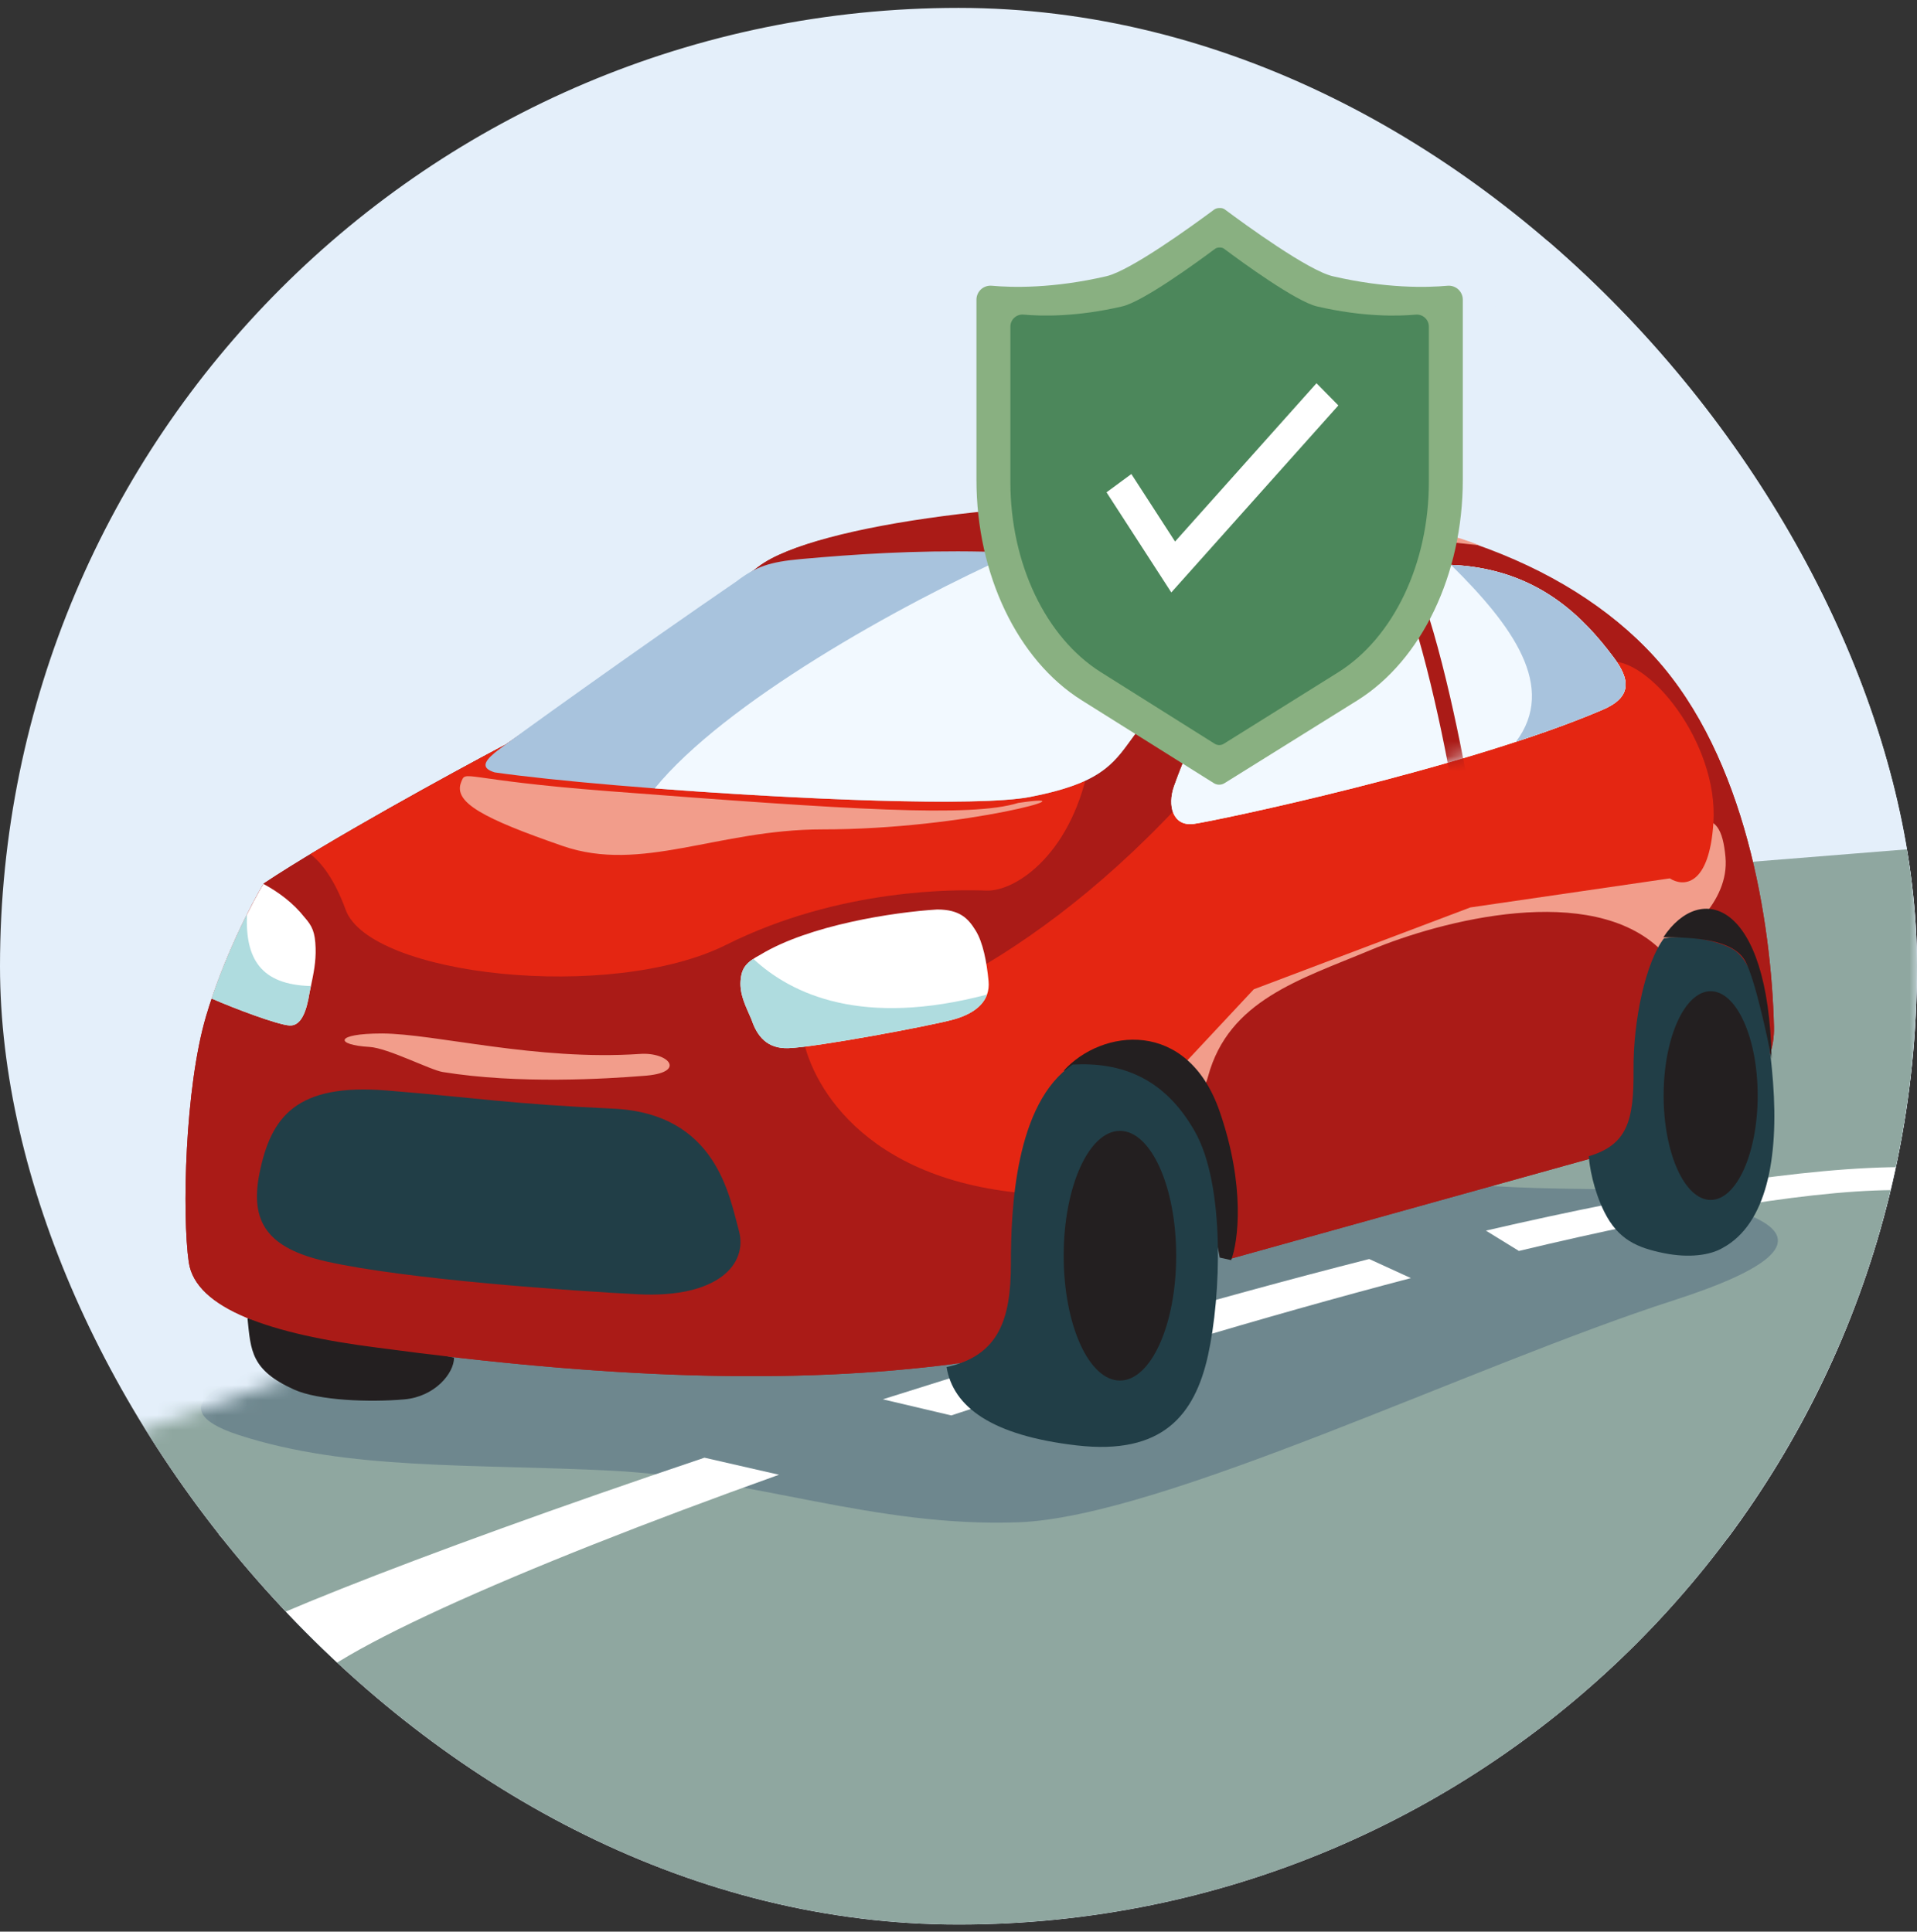 <svg width="128" height="129" viewBox="0 0 128 129" fill="none" xmlns="http://www.w3.org/2000/svg">
<rect x="0" y="0" width="128" height="129" fill="#333333" stroke="none"/>
<g clip-path="url(#clip0_9191_6206)">
<rect y="0.527" width="128" height="128" rx="64" fill="#E4EFFA"/>
<path d="M55.01 77.019L128.002 -14.957V102.72H10.324C26.671 102.72 42.488 90.639 55.01 77.019Z" fill="#E4EFFA"/>
<mask id="mask0_9191_6206" style="mask-type:alpha" maskUnits="userSpaceOnUse" x="-50" y="-13" width="178" height="147">
<path d="M55.01 77.648L128.002 -12.07V132.138L-49.46 133.686C-41.666 133.55 -30.191 115.32 -8.773 103.751C14.813 91.012 48.459 84.599 55.01 77.648Z" fill="#E4EFFA"/>
</mask>
<g mask="url(#mask0_9191_6206)">
<path d="M-4.836 67.347L139.356 55.754L111.485 138.335L0.517 140.399L-4.836 67.347Z" fill="#8FA7A0"/>
<path d="M112.402 79.849C109.298 78.993 102.657 79.921 93.346 78.565L82.439 76.914L19.325 90.968C15.759 91.8 10.092 93.939 15.959 95.84C23.293 98.216 31.468 97.741 40.845 98.216C50.222 98.691 58.397 102.018 68.014 101.662C77.632 101.305 98.254 91.192 111.752 86.84C125.25 82.489 115.505 80.705 112.402 79.849Z" fill="#6E878E"/>
<path d="M52.015 98.487C34.402 104.787 20.647 110.875 19.616 113.556L13.938 110.459C12.907 109.769 27.536 103.91 47.037 97.349L52.015 98.487ZM94.207 85.355C84.314 87.951 73.627 91.172 63.516 94.526L58.949 93.45C69.532 90.091 80.817 86.778 91.423 84.081L94.207 85.355ZM127.487 79.491C121.761 79.315 112.356 80.922 101.419 83.541L99.215 82.184C110.541 79.566 120.599 77.89 127.487 77.943V79.491Z" fill="white"/>
</g>
<path d="M25.198 90.001C40.472 92.055 52.887 92.501 63.785 91.072C65.87 89.22 70.946 84.678 74.562 81.327C78.178 77.975 81.091 81.768 82.096 84.083L106.646 77.248C110.64 76.675 118.592 74.137 118.449 68.563C118.271 61.596 116.574 50.61 110.5 43.91C104.426 37.211 94.166 33.855 81.65 33.586C69.493 33.324 54.406 34.978 50.654 37.837C47.653 40.123 38.149 46.709 33.772 49.716C30.17 51.622 21.893 56.148 17.605 59.006C16.801 60.346 14.908 63.99 13.764 67.849C12.335 72.672 12.157 81.158 12.603 84.284C13.05 87.41 18.141 89.107 25.198 90.001Z" fill="#AA1B17"/>
<path d="M19.634 92.798C16.752 91.494 16.75 90.213 16.523 88.027C18.583 88.712 24.361 89.416 30.317 90.665C30.317 91.721 29.028 93.274 27.001 93.454C24.718 93.658 21.273 93.54 19.634 92.798Z" fill="#231F20"/>
<path d="M25.198 90C40.472 92.055 52.887 92.501 63.785 91.072C66.428 91.036 71.253 85.672 74.562 81.326C77.55 77.404 81.091 81.767 82.096 84.083L106.646 77.247C110.64 76.675 118.592 74.137 118.449 68.563C118.271 61.596 116.574 50.609 110.5 43.91C104.426 37.211 94.166 34.237 81.614 33.657C69.467 33.097 54.406 34.978 50.654 37.836C47.653 40.123 38.149 46.709 33.772 49.716C30.17 51.622 21.893 56.147 17.605 59.005C16.801 60.345 14.908 63.989 13.764 67.848C12.335 72.672 12.157 81.157 12.603 84.284C13.05 87.41 18.141 89.107 25.198 90Z" fill="#AA1B17"/>
<path d="M91.519 63.444C96.258 61.462 106.252 58.877 110.904 63.444C112.455 62.639 115.488 60.273 115.212 57.24C114.868 53.449 113.231 54.483 108.147 57.24C103.064 59.997 98.067 58.36 90.657 62.237C84.73 65.339 76.642 68.297 73.34 69.388C75.322 71.916 79.56 75.954 80.663 71.887C82.042 66.804 86.78 65.425 91.519 63.444Z" fill="#F29D8B"/>
<path d="M115.922 63.545C115.292 63.024 112.963 62.339 111.1 62.668C109.894 64.257 109.045 68.093 109.072 71.463C109.1 74.833 108.661 76.45 106.086 77.217C106.122 77.838 106.382 79.453 107.127 80.943C108.059 82.806 109.346 83.327 111.073 83.683C112.799 84.039 114.223 83.82 115.045 83.327C117.95 81.738 118.772 77.354 118.388 72.285C118.004 67.216 117.073 64.476 115.922 63.545Z" fill="#213E47"/>
<path d="M53.555 68.978C53.996 72.065 57.435 78.944 68.988 79.737L78.689 71.448L83.716 66.068L98.179 60.6L111.496 58.66C112.348 59.218 114.124 59.26 114.406 54.956C114.759 49.576 109.996 43.756 107.351 44.197C102.353 42.521 89.624 42.098 78.689 53.81C67.753 65.521 57.376 68.802 53.555 68.978Z" fill="#E42612"/>
<path d="M14.133 66.685C15.664 67.357 18.511 68.427 19.325 68.484C20.099 68.538 20.468 67.564 20.67 66.289C20.698 66.151 20.727 66.014 20.756 65.878C20.933 65.038 21.103 64.229 21.074 63.315C21.04 62.252 20.852 61.849 20.334 61.261C19.58 60.302 18.596 59.571 17.59 59.031C16.861 60.251 15.273 63.298 14.133 66.685Z" fill="white"/>
<path d="M79.71 55.023C81.115 54.835 97.841 51.329 107.02 47.394C109 46.545 108.839 45.373 107.754 43.915C105.693 41.15 102.923 38.476 98.266 37.843C93.356 37.177 86.903 39.183 84.264 42.059C80.892 45.735 78.867 51.182 78.398 52.494C77.93 53.805 78.305 55.21 79.71 55.023Z" fill="#F2F9FF"/>
<path d="M79.71 55.023C81.115 54.835 97.841 51.329 107.02 47.394C109 46.545 108.839 45.373 107.754 43.915C105.693 41.15 102.923 38.476 98.266 37.843C93.356 37.177 86.903 39.183 84.264 42.059C80.892 45.735 78.867 51.182 78.398 52.494C77.93 53.805 78.305 55.21 79.71 55.023Z" fill="#F2F9FF"/>
<path d="M87.483 34.017C79.843 33.623 76.222 34.353 73.112 35.069C72.463 35.219 71.896 35.35 71.406 35.443C69.072 35.888 69.137 36.277 69.461 36.416L77.172 37.458C78.376 37.735 81.423 38.027 83.979 36.971C86.882 35.772 89.381 35.353 98.785 36.416C95.746 35.212 91.068 34.416 87.483 34.017Z" fill="#F29D8B"/>
<path d="M17.328 78.348C16.668 81.605 17.862 83.359 21.79 84.244C27.151 85.452 38.319 86.219 42.595 86.435C47.94 86.704 49.961 84.414 49.332 82.168C48.704 79.922 47.85 74.353 40.933 74.038C34.017 73.724 31.905 73.32 25.842 72.826C19.779 72.332 18.091 74.575 17.328 78.348Z" fill="#213E47"/>
<path d="M20.727 57.044C21.469 57.615 22.342 58.729 23.078 60.752C24.69 65.186 40.814 66.933 48.473 63.104C56.132 59.274 63.925 59.409 65.873 59.476C67.821 59.543 71.718 56.99 72.793 50.608L36.234 48.023C35.315 48.659 34.478 49.235 33.775 49.718C30.922 51.227 25.139 54.378 20.727 57.044Z" fill="#E42612"/>
<path d="M54.893 55.39C64.59 55.39 73.299 52.831 67.989 53.621C64.839 54.599 56.818 54.079 40.576 52.831C30.725 52.074 31.131 51.361 30.787 52.245C30.262 53.596 32.293 54.666 37.565 56.495C42.837 58.324 47.932 55.39 54.893 55.39Z" fill="#F29D8B"/>
<path d="M53.507 37.333C60.471 36.708 69.634 36.222 81.687 38.602C82.041 38.671 82.316 39.08 81.955 39.655C81.503 40.374 77.437 46.802 75.93 48.832C74.424 50.862 73.835 52.238 68.792 53.22C63.749 54.203 40.76 52.696 33.032 51.583C32.181 51.321 32.246 50.928 33.032 50.273C33.818 49.618 42.867 43.14 49.161 38.836C50.467 37.838 51.375 37.525 53.507 37.333Z" fill="#A8C3DD"/>
<path d="M43.719 52.651C48.337 46.968 59.942 40.431 67.849 36.91C71.977 37.096 76.573 37.59 81.689 38.6C82.043 38.67 82.317 39.078 81.956 39.653C81.505 40.372 77.438 46.801 75.932 48.831C75.803 49.005 75.681 49.173 75.562 49.338C74.292 51.094 73.405 52.321 68.793 53.219C65.324 53.895 53.363 53.393 43.719 52.651Z" fill="#F2F9FF"/>
<path d="M81.441 74.235C79.277 67.978 73.553 68.71 71.023 71.506C77.76 72.012 80.775 80.037 81.441 83.986L82.206 84.153C82.672 82.933 83.171 79.24 81.441 74.235Z" fill="#231F20"/>
<path d="M79.776 75.551C77.739 71.972 74.876 70.926 71.627 71.091C67.773 73.678 67.498 80.781 67.498 84.415C67.498 88.049 66.727 90.527 63.203 91.298C63.644 93.941 66.176 95.868 71.903 96.529C77.629 97.19 79.776 94.492 80.657 90.527C81.538 86.563 81.814 79.13 79.776 75.551Z" fill="#213E47"/>
<ellipse cx="74.779" cy="83.86" rx="3.756" ry="8.337" fill="#231F20"/>
<path d="M14.129 66.683C15.66 67.355 18.507 68.425 19.321 68.482C20.095 68.536 20.464 67.561 20.666 66.287C20.694 66.148 20.723 66.012 20.752 65.876L20.757 65.851C17.41 65.76 16.371 64.035 16.49 61.059C15.743 62.551 14.847 64.549 14.129 66.683Z" fill="#AFDCDF"/>
<path d="M118.291 70.709C118.087 60.172 113.558 58.841 111.062 62.594C113.133 62.594 115.776 62.724 116.553 64.221C117.174 65.419 117.97 69.046 118.291 70.709Z" fill="#231F20"/>
<path d="M29.551 71.59C34.632 72.418 40.541 72.041 42.912 71.853C45.924 71.669 44.669 70.242 42.724 70.385C35.789 70.854 29.082 69.038 25.512 69.019C22.279 69.019 22.383 69.789 24.67 69.917C25.897 69.99 28.726 71.452 29.551 71.59Z" fill="#F29D8B"/>
<path d="M101.22 49.54C103.317 48.852 105.299 48.131 107.017 47.394C108.997 46.545 108.836 45.373 107.751 43.916C105.69 41.151 102.92 38.476 98.263 37.844C97.816 37.783 97.356 37.744 96.887 37.727C101.01 41.797 103.972 45.877 101.22 49.54Z" fill="#A8C3DD"/>
<ellipse cx="114.222" cy="73.165" rx="3.14" ry="6.97" fill="#231F20"/>
<path d="M62.572 60.738C59.628 60.922 54.047 61.781 50.796 63.743C49.852 64.253 49.509 64.602 49.447 65.522C49.386 66.442 49.815 67.239 50.184 68.098C50.551 69.202 51.225 70.046 52.637 69.999C54.477 69.938 62.02 68.527 63.615 68.098C65.209 67.668 66.129 66.81 66.007 65.522C65.884 64.234 65.638 62.946 65.148 62.149C64.657 61.352 64.105 60.738 62.572 60.738Z" fill="white"/>
<path d="M65.906 66.418C57.619 68.609 52.878 66.435 50.302 64.035C49.727 64.415 49.496 64.786 49.447 65.523C49.395 66.315 49.705 67.016 50.028 67.743C50.08 67.861 50.132 67.979 50.184 68.099C50.551 69.203 51.225 70.047 52.637 70C54.477 69.939 62.02 68.528 63.615 68.099C64.806 67.778 65.621 67.218 65.906 66.418Z" fill="#AFDCDF"/>
<mask id="mask1_9191_6206" style="mask-type:alpha" maskUnits="userSpaceOnUse" x="78" y="37" width="31" height="19">
<path d="M79.706 55.023C81.111 54.835 97.837 51.329 107.016 47.394C108.996 46.545 108.835 45.373 107.75 43.915C105.689 41.15 102.919 38.476 98.262 37.843C93.352 37.177 86.899 39.183 84.26 42.059C80.888 45.735 78.863 51.182 78.394 52.494C77.926 53.805 78.301 55.21 79.706 55.023Z" fill="#F2F9FF"/>
</mask>
<g mask="url(#mask1_9191_6206)">
<path d="M93.305 37.426C95.032 40.251 96.772 48.413 97.426 52.141" stroke="#AA1B17" stroke-width="1.066"/>
</g>
<path d="M88.995 18.45C87.347 18.068 83.117 14.982 81.786 13.989C81.697 13.923 81.589 13.889 81.478 13.891L81.387 13.893C81.27 13.895 81.157 13.933 81.063 14.002C79.646 15.056 75.49 18.074 73.874 18.448C70.322 19.271 67.604 19.208 66.218 19.082C66.088 19.071 65.958 19.086 65.835 19.128C65.712 19.169 65.599 19.236 65.503 19.323C65.407 19.411 65.331 19.517 65.279 19.635C65.226 19.754 65.199 19.882 65.199 20.011L65.199 32.051C65.199 38.344 67.935 44.074 72.226 46.766L81.05 52.302C81.156 52.369 81.279 52.404 81.404 52.404C81.531 52.405 81.655 52.37 81.762 52.303L90.645 46.766C94.936 44.074 97.672 38.345 97.672 32.051L97.672 20.012C97.672 19.883 97.645 19.755 97.592 19.637C97.54 19.518 97.463 19.412 97.368 19.324C97.272 19.237 97.159 19.171 97.036 19.129C96.913 19.087 96.782 19.072 96.653 19.083C95.264 19.209 92.546 19.272 88.995 18.45Z" fill="#89B081"/>
<path d="M87.941 20.464C86.523 20.135 82.883 17.473 81.738 16.616C81.662 16.559 81.569 16.529 81.473 16.531L81.395 16.531C81.295 16.533 81.197 16.567 81.117 16.627C79.897 17.536 76.321 20.14 74.93 20.463C71.874 21.173 69.536 21.119 68.342 21.01C68.231 21 68.119 21.013 68.013 21.049C67.907 21.084 67.809 21.142 67.727 21.217C67.644 21.293 67.578 21.384 67.533 21.487C67.488 21.589 67.465 21.699 67.465 21.811L67.465 32.198C67.465 37.628 69.819 42.572 73.511 44.894L81.105 49.67C81.196 49.728 81.301 49.758 81.409 49.759C81.517 49.759 81.624 49.729 81.716 49.671L89.36 44.894C93.052 42.573 95.406 37.628 95.406 32.198L95.406 21.813C95.406 21.701 95.383 21.591 95.338 21.488C95.293 21.386 95.227 21.294 95.144 21.219C95.062 21.144 94.965 21.086 94.859 21.05C94.752 21.015 94.64 21.002 94.529 21.012C93.336 21.12 90.997 21.174 87.941 20.464Z" fill="#4C875B"/>
<path d="M78.209 39.565L73.883 32.878L75.542 31.658L78.46 36.166L87.904 25.594L89.364 27.076L78.209 39.565Z" fill="white"/>
</g>
<defs>
<clipPath id="clip0_9191_6206">
<rect y="0.527" width="128" height="128" rx="64" fill="white"/>
</clipPath>
</defs>
</svg>
